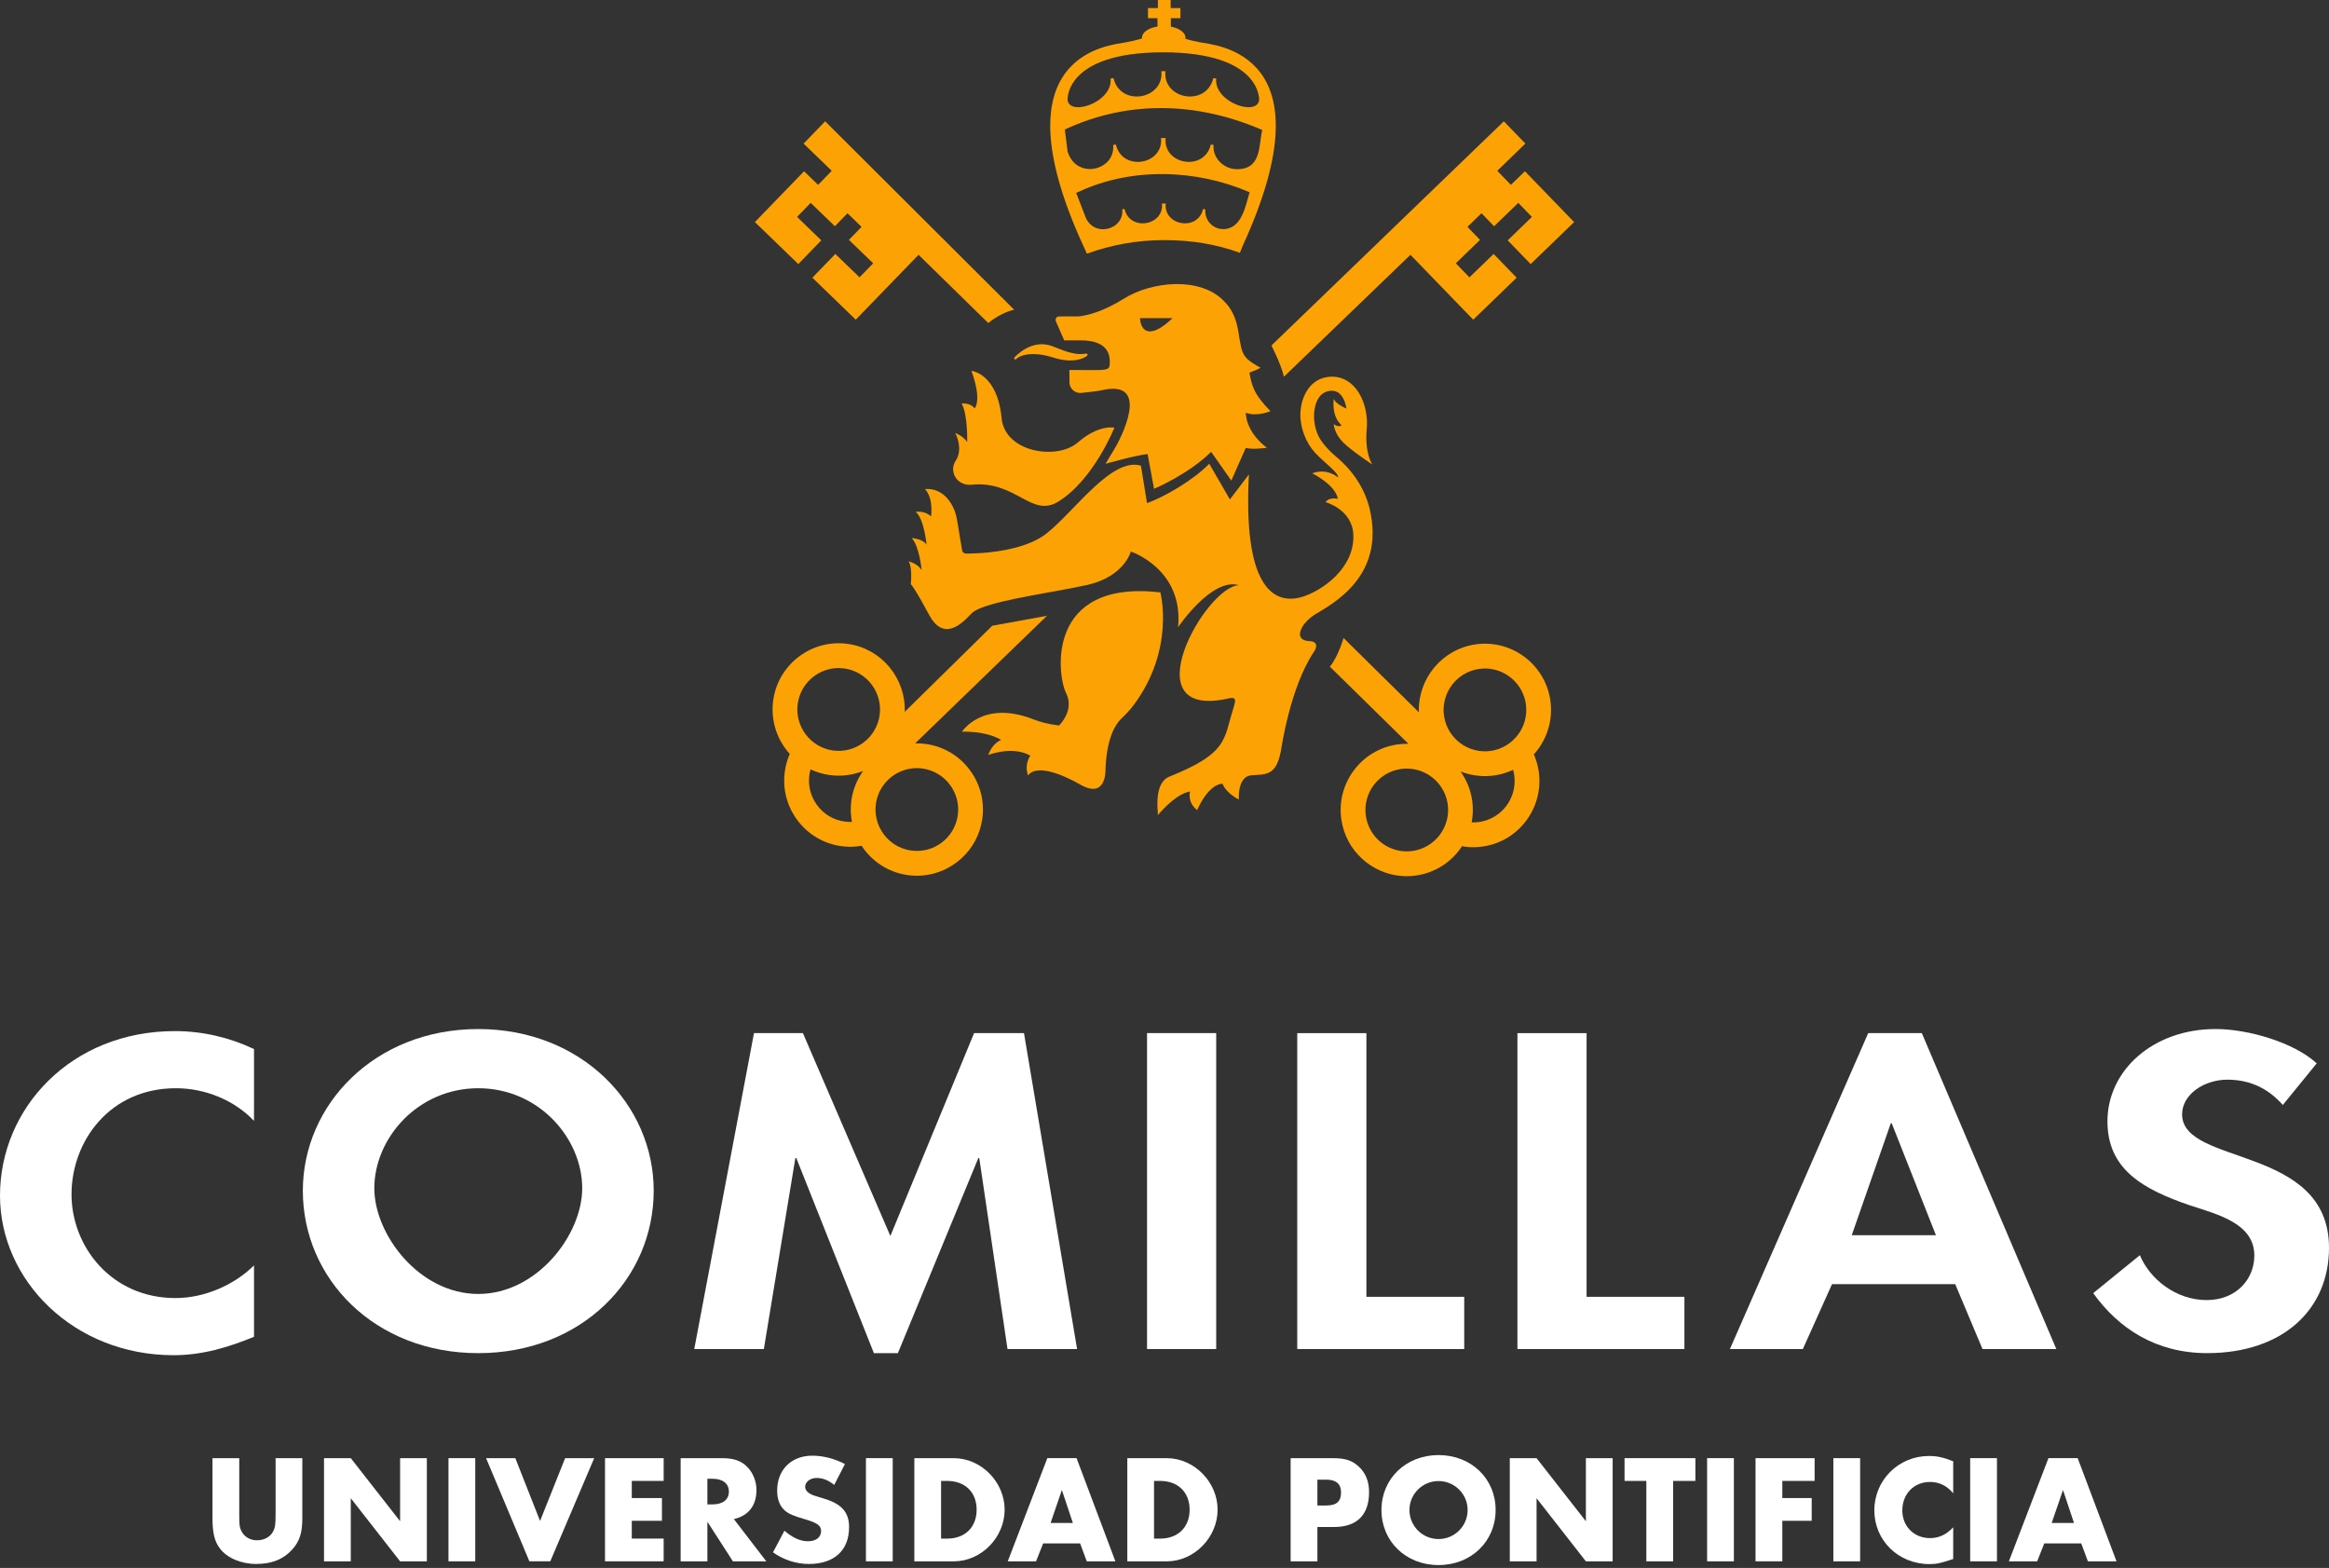 <svg width="358" height="241" viewBox="0 0 358 241" fill="none" xmlns="http://www.w3.org/2000/svg">
<rect x="0" y="0" width="358" height="241" fill="#333333" stroke="none"/>
<path d="M36.776 232.707C36.776 234.511 36.824 234.869 37.228 235.539C37.681 236.295 38.534 236.747 39.511 236.747C40.579 236.747 41.507 236.249 41.933 235.465C42.291 234.849 42.363 234.371 42.363 232.707V224.124H46.472V233.274C46.472 235.608 46.068 236.871 44.931 238.154C43.6 239.648 41.79 240.384 39.39 240.384C37.039 240.384 34.897 239.459 33.803 238.005C32.973 236.916 32.66 235.608 32.66 233.274V224.124H36.776V232.707Z" fill="white"/>
<path d="M49.805 224.123H53.92L61.503 233.82V224.123H65.612V239.982H61.503L53.92 230.28V239.982H49.805V224.123Z" fill="white"/>
<rect x="68.938" y="224.122" width="4.115" height="15.859" fill="white"/>
<path d="M83.016 233.775L86.868 224.124H91.335L84.585 239.978H81.375L74.717 224.124H79.213L83.016 233.775Z" fill="white"/>
<path d="M97.114 227.619V230.256H101.75V233.75H97.114V236.485H102.014V239.978H92.999V224.125H102.014V227.619H97.114Z" fill="white"/>
<path d="M117.796 239.983H112.661L108.735 233.895V239.983H104.625V224.124H111.02C112.83 224.124 113.993 224.551 114.918 225.527C115.777 226.427 116.278 227.718 116.278 229.021C116.278 231.401 115.061 232.97 112.804 233.489L117.796 239.983ZM109.499 231.232C111.115 231.232 112.039 230.496 112.039 229.259C112.039 228.022 111.094 227.286 109.499 227.286H108.735V231.232H109.499Z" fill="white"/>
<path d="M128.234 228.237C127.309 227.501 126.475 227.168 125.525 227.168C124.551 227.168 123.766 227.764 123.766 228.52C123.766 229.021 124.119 229.425 124.835 229.757C125.049 229.852 125.213 229.9 126.619 230.33C129.376 231.138 130.516 232.446 130.516 234.726C130.516 238.291 128.234 240.387 124.333 240.387C122.409 240.387 120.482 239.766 118.821 238.603L120.579 235.273C121.839 236.367 123.005 236.894 124.213 236.894C125.43 236.894 126.212 236.272 126.212 235.344C126.212 234.488 125.665 234.084 123.741 233.514C121.934 232.993 121.246 232.684 120.651 232.183C119.866 231.493 119.462 230.473 119.462 229.096C119.462 225.906 121.644 223.743 124.855 223.743C126.524 223.743 128.28 224.196 129.875 225.026L128.234 228.237Z" fill="white"/>
<rect x="133.108" y="224.122" width="4.115" height="15.859" fill="white"/>
<path d="M140.548 224.127H146.63C150.814 224.127 154.428 227.784 154.428 232.039C154.428 236.318 150.814 239.98 146.63 239.98H140.548V224.127ZM145.611 236.487C148.345 236.487 150.124 234.728 150.124 232.039C150.124 229.379 148.345 227.621 145.611 227.621H144.657V236.487H145.611Z" fill="white"/>
<path d="M160.347 237.226L159.253 239.981H154.906L160.989 224.121H165.482L171.45 239.981H167.051L166.029 237.226H160.347ZM163.225 229.021L161.49 234.084H164.915L163.225 229.021Z" fill="white"/>
<path d="M173.283 224.127H179.365C183.549 224.127 187.163 227.784 187.163 232.039C187.163 236.318 183.549 239.98 179.365 239.98H173.283V224.127ZM178.346 236.487C181.078 236.487 182.862 234.728 182.862 232.039C182.862 229.379 181.078 227.621 178.346 227.621H177.392V236.487H178.346Z" fill="white"/>
<path d="M202.504 239.98H198.389V224.127H204.929C206.782 224.127 207.876 224.479 208.896 225.453C209.918 226.404 210.445 227.715 210.445 229.33C210.445 232.844 208.586 234.703 205.067 234.703H202.504V239.98ZM203.855 231.398C205.451 231.398 206.138 230.782 206.138 229.376C206.138 228.093 205.376 227.426 203.881 227.426H202.504V231.398H203.855Z" fill="white"/>
<path d="M229.898 232.088C229.898 236.914 226.141 240.556 221.121 240.556C216.106 240.556 212.349 236.914 212.349 232.088C212.349 227.283 216.106 223.649 221.121 223.649C226.141 223.649 229.898 227.263 229.898 232.088ZM216.653 232.088C216.653 234.562 218.652 236.556 221.121 236.556C223.592 236.556 225.594 234.562 225.594 232.088C225.594 229.643 223.592 227.641 221.121 227.641C218.652 227.641 216.653 229.643 216.653 232.088Z" fill="white"/>
<path d="M232.077 224.123H236.192L243.772 233.82V224.123H247.887V239.982H243.772L236.192 230.28V239.982H232.077V224.123Z" fill="white"/>
<path d="M257.181 239.98H253.066V227.621H249.715V224.121H260.606V227.621H257.181V239.98Z" fill="white"/>
<rect x="262.407" y="224.122" width="4.115" height="15.859" fill="white"/>
<path d="M273.966 227.619V230.256H278.482V233.75H273.966V239.978H269.851V224.125H278.931V227.619H273.966Z" fill="white"/>
<rect x="281.814" y="224.122" width="4.115" height="15.859" fill="white"/>
<path d="M300.236 229.519C299.263 228.357 298.094 227.781 296.668 227.781C294.197 227.781 292.413 229.614 292.413 232.16C292.413 234.608 294.222 236.412 296.668 236.412C298.025 236.412 299.168 235.891 300.236 234.748V239.622C298.309 240.264 297.668 240.407 296.599 240.407C291.817 240.407 288.111 236.79 288.111 232.134C288.111 227.498 291.843 223.789 296.505 223.789C297.736 223.789 298.736 224.004 300.236 224.599V229.519Z" fill="white"/>
<rect x="302.845" y="224.122" width="4.115" height="15.859" fill="white"/>
<path d="M314.234 237.226L313.14 239.981H308.793L314.876 224.121H319.369L325.337 239.981H320.938L319.916 237.226H314.234ZM317.112 229.021L315.374 234.084H318.802L317.112 229.021Z" fill="white"/>
<path d="M39.044 172.283C36.083 169.147 31.598 167.263 27.042 167.263C16.85 167.263 10.994 175.418 10.994 183.574C10.994 191.541 17.065 199.514 26.973 199.514C31.524 199.514 36.083 197.44 39.044 194.493V205.47C35.066 207.099 31.094 208.297 26.678 208.297C11.352 208.297 0 196.813 0 183.763C0 170.335 10.919 158.482 26.899 158.482C31.16 158.482 35.355 159.485 39.044 161.243V172.283Z" fill="white"/>
<path d="M46.552 183.013C46.552 169.774 57.612 158.167 73.517 158.167C89.419 158.167 100.484 169.774 100.484 183.013C100.484 196.564 89.419 207.982 73.517 207.982C57.612 207.982 46.552 196.564 46.552 183.013ZM57.538 182.635C57.538 189.786 64.479 198.884 73.517 198.884C82.552 198.884 89.494 189.786 89.494 182.635C89.494 174.98 82.841 167.265 73.517 167.265C64.19 167.265 57.538 174.98 57.538 182.635Z" fill="white"/>
<path d="M150.527 177.993H150.384L138.019 207.982H134.33L122.403 177.993H122.26L117.414 207.355H106.716L115.899 158.792H123.417L136.862 189.975L149.731 158.792H157.4L165.565 207.355H154.869L150.527 177.993Z" fill="white"/>
<rect x="176.318" y="158.789" width="10.63" height="48.563" fill="white"/>
<path d="M210.035 199.323H225.072V207.353H199.405V158.796H210.035V199.323Z" fill="white"/>
<path d="M243.88 199.323H258.917V207.353H233.25V158.796H243.88V199.323Z" fill="white"/>
<path d="M281.605 197.38L277.12 207.357H265.912L287.172 158.794H295.411L316.09 207.357H304.741L300.546 197.38H281.605ZM290.786 172.66H290.637L284.641 189.851H297.579L290.786 172.66Z" fill="white"/>
<path d="M350.904 169.837C348.785 167.454 346.07 165.948 342.367 165.948C338.819 165.948 335.42 168.205 335.42 171.277C335.42 179.25 358 175.925 358 191.796C358 201.272 350.904 207.979 339.271 207.979C331.422 207.979 325.68 204.219 321.754 198.76L328.928 192.927C330.437 196.561 334.44 199.826 339.197 199.826C343.727 199.826 346.522 196.624 346.522 192.99C346.522 188.096 341.087 186.713 336.631 185.269C329.306 182.761 323.945 179.688 323.945 172.346C323.945 164.508 330.97 158.165 340.557 158.165C345.617 158.165 352.636 160.238 356.11 163.439L350.904 169.837Z" fill="white"/>
<path d="M146.616 72.809C146.951 73.954 148.111 74.627 149.299 74.507C156.175 73.794 158.532 79.685 162.701 77.085C168.154 73.685 171.295 65.733 171.295 65.733C171.295 65.733 168.907 65.197 165.697 67.992C162.489 70.793 154.457 69.541 153.958 64.269C153.311 57.382 149.316 56.996 149.316 56.996C151.003 61.62 149.815 62.766 149.815 62.766C149.13 61.85 147.81 62.024 147.81 62.024C148.787 63.685 148.669 67.924 148.669 67.924C147.979 66.953 146.833 66.549 146.833 66.549C146.833 66.549 148.154 68.957 146.891 70.844C146.447 71.52 146.441 72.205 146.616 72.809Z" fill="#FDA205"/>
<path d="M178.366 91.048C160.711 89.026 162.492 103.768 163.861 106.5C165.236 109.232 162.79 111.503 162.79 111.503L162.409 111.455C161.204 111.303 160.015 111.019 158.881 110.575C151.014 107.488 147.873 112.468 147.873 112.468C147.873 112.468 151.464 112.285 153.904 113.726C153.904 113.726 152.61 114.104 151.905 116.051C151.905 116.051 155.596 114.565 158.391 116.151C158.391 116.151 157.386 117.354 158.036 119.218C158.036 119.218 159.11 116.661 166.132 120.633C170.095 122.872 169.929 118.305 169.929 118.305C170.095 113.327 171.533 111.26 172.329 110.49C173.022 109.828 173.692 109.138 174.265 108.368C180.682 99.742 178.366 91.048 178.366 91.048Z" fill="#FDA205"/>
<path d="M210.574 78.367C209.841 75.149 207.948 72.337 205.411 70.22C204.185 69.195 203.082 67.926 202.627 66.941C201.444 64.367 201.954 60.979 203.735 60.263C206.522 59.149 206.971 62.792 206.971 62.792L206.965 62.803C206.436 62.568 205.264 61.99 205.018 61.297C205.018 61.297 204.594 63.929 206.207 65.349C206.207 65.349 205.863 65.79 205.01 65.194C205.01 65.194 205.093 66.618 206.416 67.955C207.742 69.29 210.935 71.391 210.935 71.391C210.935 71.391 209.74 69.647 210.087 65.953C210.451 62.024 208.346 57.614 204.377 57.912C201.315 58.144 199.969 61.016 199.889 63.582C199.821 65.698 200.731 68.07 202.172 69.619C203.455 70.999 205.9 72.792 205.663 73.37C205.663 73.37 204.033 71.884 201.702 72.749C201.702 72.749 205.236 74.464 205.657 76.675C205.657 76.675 204.319 76.351 203.761 77.179C203.761 77.179 207.873 78.293 208.028 82.188C208.234 87.434 203.074 90.856 200.196 91.73C195.422 93.173 191.083 89.613 191.98 72.921L189.05 76.761L185.88 71.28C183.331 73.894 178.861 76.426 176.315 77.334L175.376 71.572C170.877 70.234 165.216 78.542 160.914 81.959C158.202 84.118 153.769 84.796 150.854 85.003C149.838 85.074 149.004 85.088 148.5 85.088C148.194 85.088 147.933 84.871 147.884 84.57L147.131 80.005C147.008 79.269 146.802 78.542 146.464 77.869C144.855 74.696 142.191 75.183 142.191 75.183C143.552 76.666 143.116 79.375 143.116 79.375C142.083 78.41 140.765 78.685 140.765 78.685C142.083 79.794 142.426 83.731 142.426 83.731C141.942 82.835 140.144 82.697 140.144 82.697C141.324 83.937 141.667 87.603 141.667 87.603C140.971 86.563 139.663 86.288 139.663 86.288C140.241 87.125 140.038 89.47 140.006 89.788C139.981 89.762 139.981 89.788 140.006 89.831V89.788C140.141 89.897 140.84 90.802 142.781 94.441C144.958 98.522 147.618 96.154 149.316 94.304C149.603 93.995 150.138 93.7 150.854 93.419C154.405 92.022 162.441 90.956 167.151 89.9C172.819 88.628 173.827 84.776 173.827 84.776C173.827 84.776 181.954 87.44 181.089 96.409C181.089 96.409 186.249 88.723 190.43 89.942C185.273 90.149 173.729 110.744 188.833 107.354C190.373 107.004 189.778 108.044 189.523 109.083C188.074 113.671 188.761 115.762 179.746 119.37C177.243 120.378 178.048 124.908 177.985 125.289C177.985 125.289 180.559 122.065 182.93 121.652C182.93 121.652 182.441 123.302 184.022 124.516C184.022 124.516 185.602 120.627 187.91 120.447C187.91 120.447 188.329 121.804 190.43 122.887C190.43 122.887 190.161 119.35 192.352 119.167C194.537 118.986 196.144 119.321 196.882 115.47C196.977 114.971 198.291 105.716 201.937 100.235C203.1 98.491 201.241 98.537 201.241 98.537C201.241 98.537 198.913 98.548 200.219 96.303C200.585 95.678 201.413 94.882 202.034 94.504C204.981 92.729 212.89 88.565 210.574 78.367Z" fill="#FDA205"/>
<path d="M163.586 52.319H166.158C167.839 52.313 170.954 52.68 170.562 56.159C170.462 57.056 169.511 56.861 165.379 56.87H164.382L164.388 58.754C164.388 59.73 165.236 60.492 166.206 60.392C167.372 60.277 168.778 60.111 169.394 59.974C177.003 58.239 172.355 67.362 171.135 69.29C170.949 69.57 170.078 71.051 169.941 71.294C169.941 71.294 174.328 70.02 176.407 69.793L177.389 75.134C177.389 75.134 182.684 72.912 186.169 69.447L189.276 73.871L191.496 68.823C192.3 69.166 194.74 68.823 194.74 68.823C191.353 66.248 191.504 63.439 191.504 63.439C193.203 64.1 195.287 63.198 195.287 63.198C192.624 60.489 192.412 59.166 192.057 57.279C193.14 56.87 193.775 56.532 193.775 56.532C191.857 55.475 191.347 54.959 190.995 54.063C190.863 53.734 190.774 53.39 190.711 53.047L190.514 51.996C190.456 51.686 190.413 51.374 190.365 51.062C190.041 48.797 189.182 47.296 188.157 46.297C184.557 42.5 177.091 43.196 172.741 45.91C169.606 47.872 167.226 48.468 165.823 48.631L162.801 48.636C162.412 48.636 162.151 49.035 162.306 49.39L163.586 52.319ZM175.23 48.897H180.239C176.874 52.107 175.379 51.082 175.23 48.897Z" fill="#FDA205"/>
<path d="M126.839 18.645L123.523 22.073L127.847 26.251L125.757 28.413L123.597 26.323L116.037 34.135L122.713 40.592L126.243 36.941L122.521 33.339L124.617 31.179L128.334 34.776L130.112 32.941L130.27 32.777L132.429 34.868L132.272 35.031L130.493 36.872L134.219 40.469L132.123 42.628L128.403 39.032L124.872 42.683L131.544 49.138L138.944 41.489L139.104 41.328L141.195 39.163L151.911 49.653C153.145 48.628 154.717 47.863 155.889 47.605L126.839 18.645Z" fill="#FDA205"/>
<path d="M235.287 40.592L241.963 34.135L234.403 26.323L232.243 28.413L230.153 26.254L234.471 22.067L231.161 18.645L195.436 53.101C195.436 53.101 196.965 56.082 197.358 57.903L216.805 39.166L218.896 41.325L219.05 41.489L226.456 49.138L233.128 42.683L229.594 39.032L225.872 42.628L223.781 40.469L227.501 36.87L225.723 35.034L225.568 34.868L227.727 32.777L227.888 32.943L229.663 34.779L233.383 31.182L235.474 33.341L231.754 36.944L235.287 40.592Z" fill="#FDA205"/>
<path d="M152.524 96.177L139.07 109.413C139.256 104.298 135.565 99.739 130.399 98.978C124.849 98.159 119.683 102.01 118.864 107.56C118.403 110.69 119.428 113.703 121.395 115.879C121.034 116.707 120.785 117.58 120.653 118.488C120.255 121.177 120.934 123.863 122.552 126.042C124.17 128.222 126.541 129.645 129.225 130.043C130.021 130.16 130.811 130.18 131.596 130.112C131.876 130.089 132.16 130.049 132.44 130C133.978 132.351 136.467 134.052 139.454 134.493C140.256 134.616 141.046 134.636 141.819 134.568C146.398 134.164 150.29 130.662 150.986 125.911C151.802 120.361 147.953 115.177 142.406 114.361C141.831 114.275 141.252 114.244 140.679 114.255L160.937 94.648L152.524 96.177ZM135.204 109.974C134.694 113.442 131.458 115.85 127.993 115.344C124.525 114.828 122.123 111.586 122.629 108.118C123.065 105.146 125.502 102.955 128.365 102.706C128.849 102.663 129.342 102.68 129.84 102.749C133.311 103.262 135.714 106.503 135.204 109.974ZM130.88 122.944C130.711 124.101 130.742 125.241 130.954 126.329C130.568 126.346 130.175 126.323 129.783 126.266C128.099 126.022 126.621 125.135 125.608 123.766C124.594 122.403 124.176 120.727 124.419 119.046C124.462 118.774 124.519 118.511 124.594 118.256C125.476 118.668 126.43 118.966 127.438 119.115C128.239 119.232 129.03 119.253 129.803 119.184C130.8 119.098 131.77 118.86 132.678 118.499C131.762 119.777 131.123 121.283 130.88 122.944ZM141.856 118.133C145.321 118.643 147.73 121.884 147.22 125.352C146.71 128.829 143.474 131.237 140.009 130.722C136.541 130.212 134.139 126.97 134.646 123.502C135.081 120.53 137.518 118.339 140.376 118.09C140.865 118.047 141.358 118.058 141.856 118.133Z" fill="#FDA205"/>
<path d="M204.42 102.468L216.493 114.324C215.92 114.313 215.342 114.344 214.761 114.43C209.216 115.246 205.37 120.429 206.187 125.979C206.882 130.733 210.771 134.233 215.353 134.636C216.129 134.705 216.92 134.685 217.719 134.562C220.7 134.127 223.194 132.42 224.732 130.069C225.015 130.117 225.296 130.16 225.577 130.186C226.356 130.249 227.152 130.229 227.948 130.112C230.631 129.714 233.002 128.296 234.62 126.111C236.238 123.932 236.914 121.246 236.522 118.562C236.387 117.649 236.138 116.775 235.771 115.953C237.747 113.771 238.764 110.759 238.309 107.634C237.493 102.079 232.318 98.227 226.777 99.046C221.608 99.811 217.916 104.367 218.102 109.482L206.522 98.058C206.522 98.058 205.726 100.87 204.42 102.468ZM227.326 102.823C227.83 102.749 228.326 102.732 228.807 102.775C231.671 103.024 234.102 105.215 234.543 108.187C235.053 111.661 232.641 114.897 229.179 115.412C225.714 115.922 222.478 113.514 221.968 110.043C221.459 106.575 223.864 103.333 227.326 102.823ZM215.316 118.202C215.814 118.127 216.31 118.118 216.791 118.159C219.655 118.408 222.092 120.601 222.527 123.571C223.037 127.039 220.631 130.281 217.163 130.79C213.698 131.306 210.462 128.897 209.952 125.421C209.445 121.953 211.848 118.711 215.316 118.202ZM224.494 118.568C225.402 118.935 226.367 119.167 227.369 119.252C228.14 119.321 228.933 119.298 229.729 119.184C230.743 119.035 231.699 118.737 232.578 118.325C232.653 118.58 232.71 118.843 232.753 119.115C232.997 120.796 232.578 122.471 231.565 123.837C230.554 125.203 229.068 126.091 227.389 126.34C226.997 126.397 226.605 126.415 226.218 126.403C226.424 125.309 226.462 124.169 226.293 123.013C226.049 121.354 225.413 119.845 224.494 118.568Z" fill="#FDA205"/>
<path d="M167.177 54.521C167.177 54.421 167.097 54.341 166.997 54.341C166.98 54.341 166.971 54.347 166.96 54.352L166.954 54.341C166.954 54.341 166.264 54.496 165.324 54.367C164.852 54.292 164.279 54.155 163.592 53.911C163.457 53.857 163.32 53.811 163.177 53.754C163.139 53.737 163.102 53.725 163.059 53.711C162.658 53.556 162.212 53.382 161.69 53.19C158.497 51.996 155.931 54.945 155.931 54.945H155.937C155.909 54.977 155.888 55.02 155.888 55.068C155.888 55.163 155.969 55.249 156.069 55.249C156.12 55.249 156.169 55.223 156.201 55.186H156.206C156.387 55.008 156.61 54.882 156.736 54.819C157.246 54.576 158.174 54.315 159.674 54.473L159.746 54.478C159.883 54.496 160.032 54.516 160.184 54.539C160.711 54.622 161.278 54.751 161.882 54.945C165.075 55.996 166.865 54.957 167.126 54.65C167.154 54.616 167.177 54.576 167.177 54.521Z" fill="#FDA205"/>
<path d="M184.431 6.497C183.635 6.34 182.87 6.174 182.206 5.956C182.212 5.899 182.223 5.847 182.223 5.781C182.223 5.002 181.278 4.341 179.978 4.094V2.8H181.447V1.242H179.946V-0.001H179.205H177.985V1.242H176.461V2.8H177.922V4.074C176.547 4.292 175.539 4.976 175.539 5.781C175.539 5.824 175.545 5.867 175.548 5.91C174.806 6.153 173.958 6.328 173.119 6.497C170.837 6.955 152.876 7.958 166.487 37.709L167.077 38.992C170.78 37.64 174.769 36.907 178.933 36.907C183.102 36.907 186.885 37.505 190.588 38.86L191.055 37.709C204.669 7.958 186.711 6.955 184.431 6.497ZM178.784 8.041C193.996 8.058 193.549 15.389 193.549 15.389C193.2 17.932 186.579 15.698 186.948 12.07L186.504 12.004C185.442 16.466 178.709 15.306 179.145 10.944H178.784H178.515C178.944 15.306 172.212 16.466 171.158 12.004L170.711 12.07C171.083 15.698 164.451 17.932 164.102 15.389C164.102 15.389 163.575 8.058 178.784 8.041ZM188.016 35.214C186.407 35.214 185.124 33.828 185.284 32.179L184.932 32.127C184.107 35.607 178.853 34.69 179.188 31.288H178.609C178.938 34.699 173.681 35.607 172.853 32.116L172.509 32.17C172.839 35.406 167.862 36.669 166.722 33.006L165.427 29.65L165.831 29.47C173.996 25.667 183.921 26.01 192.086 29.553C191.459 31.606 190.892 35.214 188.016 35.214ZM190.058 26.005C188.122 25.973 186.344 24.275 186.547 22.285L186.121 22.213C185.124 26.428 178.764 25.32 179.173 21.214H178.466C178.881 25.326 172.515 26.428 171.527 22.213L171.103 22.282C171.496 26.191 165.479 27.709 164.102 23.29L163.678 19.905C173.532 15.315 184.142 15.698 194.022 19.979C193.455 22.414 193.93 26.073 190.058 26.005Z" fill="#FDA205"/>
</svg>
